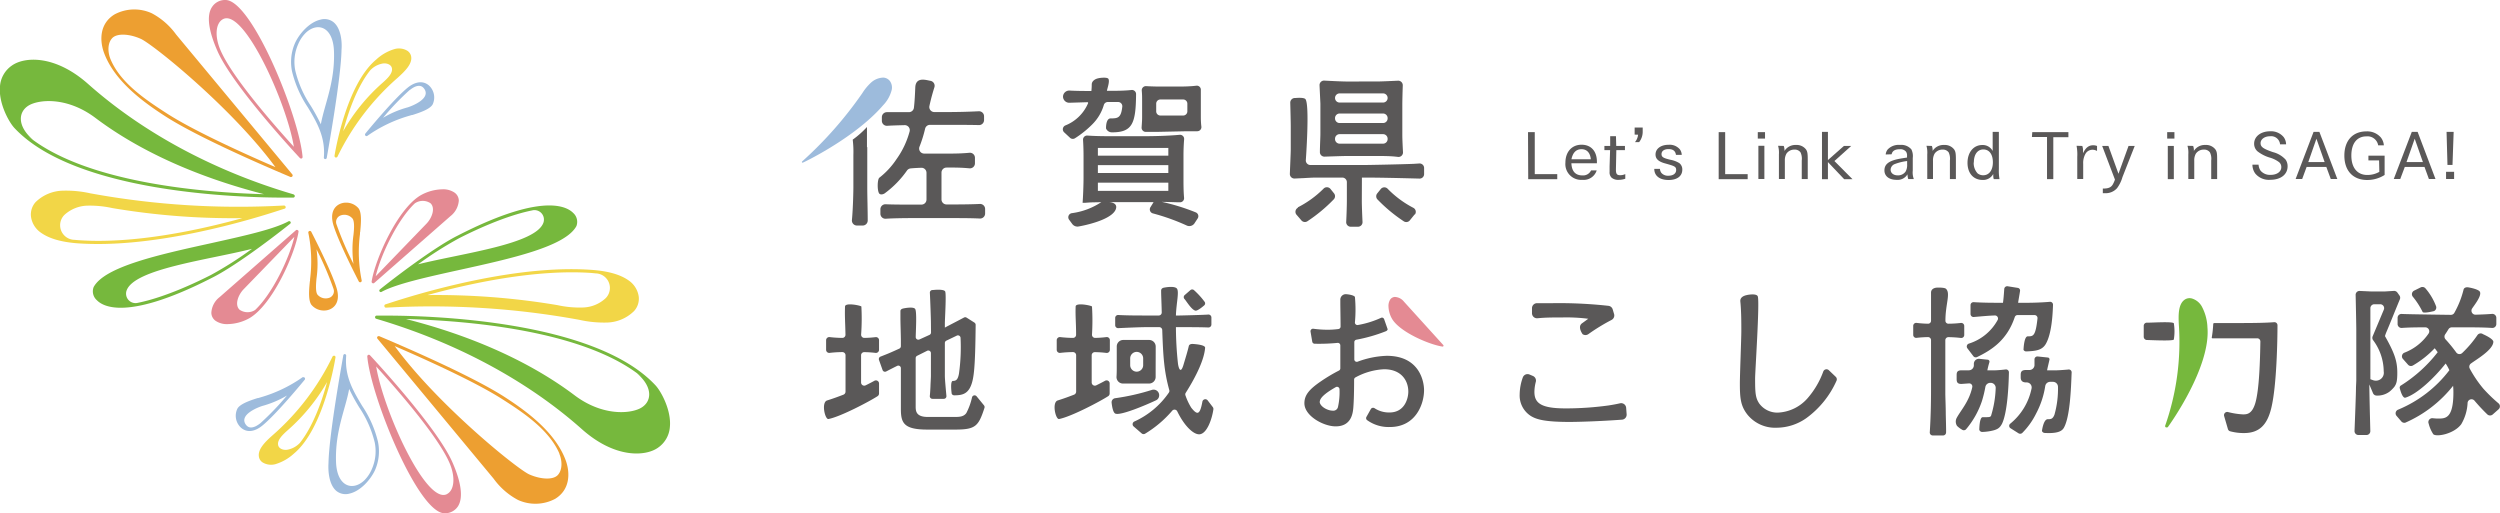 <svg xmlns="http://www.w3.org/2000/svg" viewBox="0 0 496.82 101.99"><defs><style>.cls-1{fill:#9dbbdc;}.cls-2{fill:#76b83d;}.cls-3{fill:#e48a93;}.cls-4{fill:#f2d647;}.cls-5{fill:#ed9f31;}.cls-6{fill:#5a5858;}</style></defs><g id="レイヤー_2" data-name="レイヤー 2"><g id="レイヤー_1-2" data-name="レイヤー 1"><path class="cls-1" d="M85.26,17c-1.13-1-2.67-.84-4.23.41-2.8,2.27-8.19,8.85-8.42,9.13a.3.3,0,0,0,0,.4.31.31,0,0,0,.23.11A.27.27,0,0,0,73,27,27.92,27.92,0,0,1,81.36,23l.51-.15.1,0c1.77-.56,3.48-1.2,4-2.08A3.24,3.24,0,0,0,85.26,17Zm-3.83.9a5.25,5.25,0,0,1,.87-.58c1.26-.61,1.76,0,2,.31,1.42,2-2.55,3.48-3.26,3.7a19.66,19.66,0,0,0-4.92,2.08A53,53,0,0,1,81.43,17.87Z"/><path class="cls-2" d="M58.39,38.64C42.56,34,28.42,26.37,17.51,16.69,10.9,10.83,4.85,11.28,2.4,13A5.49,5.49,0,0,0,0,17.1c-.34,3.31,1.73,7.12,2.86,8.33,12.15,13,45.2,13.84,53.5,13.84,1.18,0,1.86,0,1.91,0a.31.31,0,0,0,.08-.61ZM6,20.8c2.33-1.12,7.69-1.36,13,2.66C27.69,30,39.18,35.19,52.47,38.59,41.39,38.3,17.31,36.54,5.61,27.08c.52.38.93.69,1,.74C3.26,25,3.59,22,6,20.8Z"/><path class="cls-3" d="M44.81,0h0a3.06,3.06,0,0,0-2.66,1.37C41,3.06,41.43,6.1,43.23,10.18c3.1,7,15.82,20.64,16.36,21.22a.33.33,0,0,0,.23.1.27.27,0,0,0,.12,0,.32.32,0,0,0,.19-.31C59.48,23.19,50.07,0,44.81,0Zm-.5,3.81C48.48,1.58,57,20.52,58.4,29.17c-3.64-4-12.27-13.77-14.6-19.24C42.65,7.24,42.82,4.61,44.31,3.81Z"/><path class="cls-4" d="M56.76,41.09a.34.34,0,0,0-.33-.25,163.26,163.26,0,0,1-38.08-2.35L18,38.43a22.14,22.14,0,0,0-5.44-.54,8,8,0,0,0-5.48,2.27,3.68,3.68,0,0,0-.92,2.91,4.62,4.62,0,0,0,2,3.19c1.66,1.17,4.06,1.86,7.34,2.1,1.31.09,2.65.13,4,.13,17.14,0,36.8-7,37-7A.31.31,0,0,0,56.76,41.09ZM15.58,47.73l-.81-.07a2.9,2.9,0,0,1-2-4.92,7,7,0,0,1,4.6-1.87,20.8,20.8,0,0,1,4.95.48,143.57,143.57,0,0,0,25.84,2C39.91,45.64,26.76,48.53,15.58,47.73Z"/><path class="cls-2" d="M57.74,44.09a.32.32,0,0,0-.41-.11c-2.9,1.59-9,2.93-15.44,4.36C31.52,50.62,20.79,53,18.61,57.05a2.35,2.35,0,0,0,.65,2.62c.63.65,2,1.49,4.74,1.49,3.45,0,9.08-1.31,18.22-6,4-2,10.81-7,15.45-10.7A.3.3,0,0,0,57.74,44.09ZM41.93,54.64c-2.61,1.33-9,4.42-14.5,5.53a1.88,1.88,0,0,1-2.28-2.41c1.48-4.33,16.1-6.08,24.93-8.31A72.25,72.25,0,0,1,41.93,54.64Z"/><path class="cls-3" d="M59.17,45.74a.3.3,0,0,0-.35,0s-13.69,12-15.17,13.3A4.21,4.21,0,0,0,42,62.18a2,2,0,0,0,.82,1.56,4,4,0,0,0,2.43.67,9.19,9.19,0,0,0,4.28-1.16c4.59-2.62,9.1-12.73,9.8-17.2A.3.3,0,0,0,59.17,45.74ZM50.7,61.6a2.78,2.78,0,0,1-3.09-.05c-1-.94-.32-2.85.74-4L58.49,47.08C57.45,51.48,54.06,58.45,50.7,61.6Z"/><path class="cls-5" d="M66.93,57.39c-1-3.47-4.91-11-5.07-11.33a.32.32,0,0,0-.38-.15.31.31,0,0,0-.21.35,28,28,0,0,1,.35,9.22c0,.2,0,.37-.06.52v.11c-.19,1.85-.27,3.67.34,4.48a3.23,3.23,0,0,0,2.48,1.12,2.9,2.9,0,0,0,1.28-.28C67,60.78,67.48,59.31,66.93,57.39Zm-1.34,1.73a2.15,2.15,0,0,1-2.49-.56c-.47-.63-.27-2.45-.2-3.23a20.51,20.51,0,0,0,0-5.79,64.4,64.4,0,0,1,3.36,7.81A1.4,1.4,0,0,1,65.59,59.12Z"/><path class="cls-4" d="M81.7,11.19a1.71,1.71,0,0,0-.78-1.12,3.24,3.24,0,0,0-2.47-.33,9.21,9.21,0,0,0-3.69,2.1c-6,5-8.19,18.54-8.28,19.11a.32.32,0,0,0,.22.35h.09a.29.29,0,0,0,.28-.18,49.47,49.47,0,0,1,12-15.7C80.47,14.15,82,12.67,81.7,11.19ZM73.55,14a4.45,4.45,0,0,1,2.21-1.31c.94-.28,2,.09,2.13.89.19,1-.94,2.06-1.9,2.91a37.53,37.53,0,0,0-7.79,9.58C69.2,22.32,70.93,17.29,73.55,14Z"/><path class="cls-1" d="M66.27,4.4a2.89,2.89,0,0,0-2.61-.49c-2.12.49-4.1,2.67-5,4.58a9.33,9.33,0,0,0-.62,5.72,22.29,22.29,0,0,0,3.15,7.14c1.8,3,3.5,5.89,3.17,9.94a.3.3,0,0,0,.27.33h0a.32.32,0,0,0,.31-.26c0-.15,2.82-15.44,2.93-21.44C68,8.4,67.8,5.63,66.27,4.4ZM58.7,14.1a8.66,8.66,0,0,1,.57-5.35,6.94,6.94,0,0,1,1.49-2.22c2.31-2.2,5.44-1.27,5.61,3.66.22,6.16-1.86,10.43-2.61,14.51a38,38,0,0,0-2-3.67A21.6,21.6,0,0,1,58.7,14.1Z"/><path class="cls-5" d="M58.12,34.69,35,6.86a14.2,14.2,0,0,0-4.81-4.21,8.34,8.34,0,0,0-7.42.21c-2.92,1.78-3,5-2.15,7.49,2,5.6,7.56,9.75,12.19,12.73,7.64,4.94,24.75,12,24.92,12.1a.27.27,0,0,0,.12,0,.32.32,0,0,0,.24-.52ZM22,11.85c-.56-1.3-.71-3.12.25-4.22s3.52-.9,5.73.09c2.47,1.11,18.19,13.81,26.75,25.49-5.37-2.32-16-7.07-21.54-10.65C29.12,19.94,24,16.57,22,11.85Z"/><path class="cls-1" d="M47.9,85c1.13,1,2.67.85,4.22-.41,2.8-2.26,8.2-8.84,8.43-9.12a.33.33,0,0,0,0-.41.37.37,0,0,0-.24-.1.34.34,0,0,0-.17,0,28,28,0,0,1-8.34,4l-.5.15-.11,0c-1.77.56-3.48,1.2-4,2.08A3.21,3.21,0,0,0,47.9,85Zm3.83-.89a5.37,5.37,0,0,1-.88.58c-1.26.61-1.76,0-2-.31-1.42-2,2.55-3.48,3.26-3.7a20,20,0,0,0,4.92-2.08A55.06,55.06,0,0,1,51.73,84.12Z"/><path class="cls-2" d="M74.77,63.35c15.83,4.68,30,12.27,40.88,21.95,6.6,5.86,12.65,5.41,15.1,3.68a5.47,5.47,0,0,0,2.37-4.09c.34-3.31-1.73-7.12-2.87-8.33-12.14-13-45.19-13.84-53.49-13.84-1.18,0-1.86,0-1.92,0a.31.31,0,0,0-.3.27A.32.32,0,0,0,74.77,63.35Zm52.37,17.84c-2.33,1.12-7.69,1.36-13-2.67C105.47,72,94,66.79,80.68,63.4c11.09.29,35.16,2,46.87,11.51-.52-.39-.93-.69-1-.74C129.9,77,129.57,80,127.14,81.19Z"/><path class="cls-3" d="M88.35,102h0a3.07,3.07,0,0,0,2.66-1.38c1.07-1.68.68-4.72-1.12-8.8-3.11-7-15.82-20.64-16.36-21.22a.34.34,0,0,0-.23-.1.32.32,0,0,0-.31.34C73.67,78.79,83.09,102,88.35,102Zm.5-3.82c-4.17,2.24-12.69-16.7-14.09-25.35,3.63,4,12.27,13.76,14.6,19.24C90.5,94.75,90.33,97.38,88.85,98.17Z"/><path class="cls-4" d="M76.4,60.89a.31.31,0,0,0,.32.25,163.34,163.34,0,0,1,38.09,2.36l.32.06a22.58,22.58,0,0,0,5.44.54A7.94,7.94,0,0,0,126,61.82a3.63,3.63,0,0,0,.93-2.91,4.69,4.69,0,0,0-2-3.18c-1.67-1.18-4.07-1.86-7.35-2.1-1.31-.09-2.65-.14-4-.14-17.15,0-36.81,7-37,7A.31.31,0,0,0,76.4,60.89Zm41.18-6.64.8.08a2.89,2.89,0,0,1,2,4.91,6.89,6.89,0,0,1-4.59,1.87,20.29,20.29,0,0,1-5-.47,144.6,144.6,0,0,0-25.85-2C93.25,56.35,106.4,53.46,117.58,54.25Z"/><path class="cls-2" d="M75.42,57.9a.3.3,0,0,0,.41.1c2.9-1.58,9-2.93,15.44-4.35,10.37-2.28,21.09-4.65,23.28-8.72a2.37,2.37,0,0,0-.65-2.62c-.63-.64-2-1.48-4.75-1.48-3.44,0-9.07,1.31-18.21,6-4,2-10.81,7-15.46,10.7A.3.3,0,0,0,75.42,57.9Zm15.8-10.55c2.62-1.34,9-4.42,14.51-5.53A1.88,1.88,0,0,1,108,44.23c-1.48,4.32-16.1,6.08-24.93,8.3A73.43,73.43,0,0,1,91.22,47.35Z"/><path class="cls-3" d="M74,56.25a.3.3,0,0,0,.35,0l15.17-13.3a4.31,4.31,0,0,0,1.66-3.1,2,2,0,0,0-.83-1.56,4,4,0,0,0-2.42-.67,9.19,9.19,0,0,0-4.28,1.16c-4.59,2.62-9.1,12.72-9.8,17.2A.3.3,0,0,0,74,56.25Zm8.47-15.86a2.77,2.77,0,0,1,3.08,0c1,.94.33,2.85-.74,4L74.66,54.9C75.71,50.51,79.09,43.54,82.46,40.39Z"/><path class="cls-5" d="M66.22,44.6c1,3.46,4.91,11,5.08,11.33a.31.31,0,0,0,.58-.2,27.9,27.9,0,0,1-.34-9.22c0-.2,0-.37.06-.52v-.11c.18-1.85.27-3.67-.35-4.48a3.23,3.23,0,0,0-2.48-1.13,3,3,0,0,0-1.27.28C66.15,41.2,65.68,42.68,66.22,44.6Zm1.34-1.73a2.13,2.13,0,0,1,2.49.56c.48.62.28,2.45.2,3.22a20.76,20.76,0,0,0,0,5.8,64.49,64.49,0,0,1-3.36-7.82A1.38,1.38,0,0,1,67.56,42.87Z"/><path class="cls-4" d="M51.46,90.8a1.66,1.66,0,0,0,.77,1.12,3.27,3.27,0,0,0,2.48.33,9.47,9.47,0,0,0,3.69-2.1c6-5,8.18-18.54,8.27-19.11a.3.3,0,0,0-.21-.35l-.09,0a.33.33,0,0,0-.29.18,49.11,49.11,0,0,1-12,15.71C52.68,87.83,51.17,89.32,51.46,90.8ZM59.61,88a4.49,4.49,0,0,1-2.22,1.31c-.94.28-2-.1-2.12-.89-.19-1,.94-2.06,1.89-2.91A37.49,37.49,0,0,0,65,75.92C64,79.67,62.23,84.7,59.61,88Z"/><path class="cls-1" d="M66.88,97.59a2.91,2.91,0,0,0,2.62.49c2.11-.49,4.09-2.68,5-4.59a9.32,9.32,0,0,0,.61-5.72,22,22,0,0,0-3.15-7.13c-1.8-3-3.5-5.89-3.16-9.94a.33.33,0,0,0-.27-.34h0a.32.32,0,0,0-.31.26c0,.15-2.83,15.43-2.94,21.43C65.18,93.59,65.36,96.35,66.88,97.59Zm7.58-9.7a8.8,8.8,0,0,1-.57,5.35,6.94,6.94,0,0,1-1.49,2.22c-2.31,2.19-5.45,1.27-5.62-3.66-.21-6.17,1.87-10.44,2.61-14.51a37.07,37.07,0,0,0,2,3.67A21.6,21.6,0,0,1,74.46,87.89Z"/><path class="cls-5" d="M75,67.29l23.1,27.84a14.21,14.21,0,0,0,4.81,4.21,8.34,8.34,0,0,0,7.42-.21c2.91-1.78,3-5,2.15-7.49-2-5.6-7.56-9.75-12.19-12.74-7.65-4.93-24.75-12-24.93-12.1l-.12,0a.33.33,0,0,0-.25.13A.32.32,0,0,0,75,67.29Zm36.14,22.85c.56,1.3.7,3.12-.25,4.22s-3.53.89-5.73-.09C102.71,93.15,87,80.46,78.44,68.78c5.37,2.32,16,7.06,21.54,10.65C104,82,109.13,85.41,111.17,90.14Z"/><path class="cls-6" d="M303.66,26.26H305v8.35h4.47v1h-5.77Z"/><path class="cls-6" d="M317.35,32.45h-5.07c.07,1.6.81,2.41,2.2,2.41a1.74,1.74,0,0,0,1.71-1h1.12a2.71,2.71,0,0,1-2.85,1.88,3.14,3.14,0,0,1-3.37-3.41c0-2.15,1.28-3.57,3.21-3.57s3.05,1.34,3.05,3.37Zm-1.21-.8c-.12-1.29-.79-2-1.85-2s-1.73.67-2,2Z"/><path class="cls-6" d="M321.19,29h1.73l0,.83h-1.71c-.07,3.4-.08,3.79-.08,3.92,0,.81.2,1.07.86,1.07a2.49,2.49,0,0,0,1-.22v.92a3.93,3.93,0,0,1-1.32.22,2,2,0,0,1-1.4-.43,1.45,1.45,0,0,1-.4-1.16c0-.24,0-.26,0-1.07l.1-3.25h-1.13V29h1.15l0-1.93h1.15Z"/><path class="cls-6" d="M324.85,26.75v-1.4h1.6v.9a3.36,3.36,0,0,1-.71,2h-.83a2.69,2.69,0,0,0,.62-1.48Z"/><path class="cls-6" d="M333.06,30.78c-.11-.78-.58-1.15-1.47-1.15s-1.4.39-1.4,1,.45.81,1.77,1.12a5.23,5.23,0,0,1,1.76.66,1.57,1.57,0,0,1,.6,1.3c0,1.27-1,2.06-2.73,2.06s-2.84-.8-2.84-2.21h1.13a1.49,1.49,0,0,0,.26.77,1.71,1.71,0,0,0,1.43.59c.93,0,1.53-.44,1.53-1.13S332.76,33,331,32.5c-1.38-.36-2-.9-2-1.8,0-1.14,1.05-1.93,2.61-1.93a2.65,2.65,0,0,1,2.24.93,2,2,0,0,1,.36,1.08Z"/><path class="cls-6" d="M341.55,26.26h1.29v8.35h4.47v1h-5.76Z"/><path class="cls-6" d="M349.32,26.26h1.44v1.28h-1.44Zm.12,2.71h1.19v6.6h-1.19Z"/><path class="cls-6" d="M354.48,29a2.4,2.4,0,0,1,.14,1,2.55,2.55,0,0,1,2.3-1.19,2.32,2.32,0,0,1,2,.91c.27.44.33.77.33,2.07v3.8h-1.19V31.9a3,3,0,0,0-.24-1.61,1.39,1.39,0,0,0-1.21-.56,1.87,1.87,0,0,0-1.6.82,2.66,2.66,0,0,0-.31,1.38v3.64h-1.18V30.68a4.94,4.94,0,0,0-.17-1.71Z"/><path class="cls-6" d="M362.08,26.21h1.18v5.6L366.44,29h1.45l-3.34,3,3.59,3.61h-1.65l-3.23-3.4v3.4h-1.18Z"/><path class="cls-6" d="M374.74,30.7a1.88,1.88,0,0,1,.4-1,3,3,0,0,1,2.45-.9,2.64,2.64,0,0,1,2.25.88,3,3,0,0,1,.28,1.7v2.52a3.67,3.67,0,0,0,.21,1.68h-1.11a3.69,3.69,0,0,1-.15-.94,2.27,2.27,0,0,1-2.17,1.1c-1.47,0-2.41-.73-2.41-1.87s.73-1.78,2.43-2.2c.52-.12,1-.2,2.06-.36V31a1.35,1.35,0,0,0-.18-.83,1.42,1.42,0,0,0-1.28-.51c-.94,0-1.47.34-1.6,1ZM379,32a10.5,10.5,0,0,0-2.42.59,1.25,1.25,0,0,0-.86,1.13c0,.67.58,1.13,1.41,1.13a1.81,1.81,0,0,0,1.58-.78,2.67,2.67,0,0,0,.29-1.42Z"/><path class="cls-6" d="M383.92,29a2.4,2.4,0,0,1,.14,1,2.55,2.55,0,0,1,2.3-1.19,2.33,2.33,0,0,1,2,.91c.27.44.33.77.33,2.07v3.8H387.5V31.9a3,3,0,0,0-.24-1.61,1.39,1.39,0,0,0-1.21-.56,1.87,1.87,0,0,0-1.6.82,2.66,2.66,0,0,0-.31,1.38v3.64H383V30.68a5,5,0,0,0-.16-1.71Z"/><path class="cls-6" d="M397.23,26.21V33.6a9.18,9.18,0,0,0,.13,2h-1.14a2.14,2.14,0,0,1-.1-.65,2.33,2.33,0,0,1,0-.39,2.26,2.26,0,0,1-2.12,1.2c-1.82,0-3-1.33-3-3.4s1.19-3.54,2.92-3.54A2.23,2.23,0,0,1,396,30V26.21Zm-5,6.08a3,3,0,0,0,.77,2.16,1.76,1.76,0,0,0,1.12.38c1.17,0,1.92-1,1.92-2.58s-.72-2.55-1.89-2.55S392.26,30.71,392.26,32.29Z"/><path class="cls-6" d="M403.87,26.26h7.18v1h-3v8.34h-1.25V27.23h-3Z"/><path class="cls-6" d="M413.81,29a2.63,2.63,0,0,1,.14,1,4,4,0,0,1,0,.47c.51-1.1,1.13-1.6,2-1.6a1.93,1.93,0,0,1,.79.14V30a1.85,1.85,0,0,0-.94-.24,1.6,1.6,0,0,0-1.36.81,3.69,3.69,0,0,0-.45,2v3h-1.18V31.19a9.43,9.43,0,0,0-.14-2.22Z"/><path class="cls-6" d="M417.76,29H419l2,5.53L423,29h1.23l-2.44,6.2a6.79,6.79,0,0,1-1.07,2.19,3,3,0,0,1-2.45,1h-.38v-.92H418c1,0,1.51-.23,1.85-.78a5.58,5.58,0,0,0,.45-1Z"/><path class="cls-6" d="M430.68,26.26h1.44v1.28h-1.44ZM430.8,29H432v6.6H430.8Z"/><path class="cls-6" d="M435.84,29a2.4,2.4,0,0,1,.14,1,2.55,2.55,0,0,1,2.3-1.19,2.32,2.32,0,0,1,2,.91c.28.44.33.77.33,2.07v3.8h-1.18V31.9a2.92,2.92,0,0,0-.25-1.61,1.39,1.39,0,0,0-1.21-.56,1.87,1.87,0,0,0-1.6.82,2.66,2.66,0,0,0-.31,1.38v3.64h-1.18V30.68a4.94,4.94,0,0,0-.17-1.71Z"/><path class="cls-6" d="M453.11,28.68a1.77,1.77,0,0,0-2-1.6c-1.07,0-1.87.59-1.87,1.37s.59,1.13,2.45,1.78a5.09,5.09,0,0,1,2.54,1.51,2.31,2.31,0,0,1,.38,1.31c0,1.62-1.36,2.68-3.43,2.68a3.51,3.51,0,0,1-3-1.25,3,3,0,0,1-.56-1.76h1.22a2.35,2.35,0,0,0,.41,1.21,2.44,2.44,0,0,0,2,.82c1.24,0,2.11-.63,2.11-1.53a1.26,1.26,0,0,0-.45-1A5.66,5.66,0,0,0,451,31.3a7.44,7.44,0,0,1-2.39-1.24,2,2,0,0,1-.65-1.51c0-1.43,1.33-2.46,3.19-2.46a3.25,3.25,0,0,1,2.69,1.17,2.53,2.53,0,0,1,.47,1.42Z"/><path class="cls-6" d="M459.77,26.21h1.16l3.56,9.36h-1.3l-.88-2.39h-3.92l-.88,2.39h-1.3Zm2.2,6-1.63-4.64-1.62,4.64Z"/><path class="cls-6" d="M472.79,31.87h-2.12v-.93h3.22v3.83a6.44,6.44,0,0,1-3.46,1c-2.82,0-4.54-1.83-4.54-4.85s1.71-4.81,4.38-4.81a3.57,3.57,0,0,1,2.86,1.2,2.85,2.85,0,0,1,.61,1.57h-1.13a2.15,2.15,0,0,0-2.33-1.78c-1.91,0-3,1.43-3,3.82s1.17,3.85,3.16,3.85a4.75,4.75,0,0,0,2.4-.62Z"/><path class="cls-6" d="M479.29,26.21h1.16L484,35.57h-1.31l-.87-2.39h-3.92L477,35.57h-1.29Zm2.21,6-1.63-4.64-1.63,4.64Z"/><path class="cls-6" d="M486.1,34.14h1.6v1.43h-1.6Zm.1-7.93h1.41l-.23,6.57h-1Z"/><path class="cls-6" d="M172.29,29.24c0-.78,0-3.13,0-4a18.34,18.34,0,0,1-2.83,2.51,20.13,20.13,0,0,1,.13,3.09v6.5c0,.31-.05,3.88-.29,6.4a1,1,0,0,0,1,1.08h1.14a1,1,0,0,0,1-1c0-2.07-.09-4.78-.09-6.59v-8Z"/><path class="cls-6" d="M194.75,40.53c-1.55.08-3.8.1-5,.1H188.1a1,1,0,0,1-1-1V34.3a1,1,0,0,1,1-1h1a34.8,34.8,0,0,1,3.54.15,1,1,0,0,0,1.11-1V31.36a1,1,0,0,0-1.09-1c-1.49.14-2.87.16-3.56.16h-5.48a1,1,0,0,1-.89-1.37,25.14,25.14,0,0,0,1.12-3.59,1,1,0,0,1,1-.75h4c.79,0,4,0,5.71.05a1,1,0,0,0,1-1v-.75a1,1,0,0,0-1.05-1c-2.11.11-4.36.16-6.41.16H185.7a1,1,0,0,1-1-1.2c.32-1.51.72-2.86,1-3.75a1,1,0,0,0-.81-1.26c-.77-.12-2.93-.91-3,1.36-.06,1.36-.11,2.66-.27,4a1,1,0,0,1-1,.87h-2.09c-1.11,0-1.77,0-2.28,0a1,1,0,0,0-1,1V24a1,1,0,0,0,1.06,1c.72-.05,1.56-.08,3.46-.13a1,1,0,0,1,1,1.24,17,17,0,0,1-2.61,5.52,15.51,15.51,0,0,1-3.4,3.68c-.4.29-.46,2.41-.08,3.08.22.38.82.27,1.18,0a19.34,19.34,0,0,0,4.39-4.51,1,1,0,0,1,.7-.41c.69-.07,1.36-.1,2.17-.13a1,1,0,0,1,1,1v5.32a1,1,0,0,1-1,1h-2.49c-1.07,0-3.2,0-4.67-.07a1,1,0,0,0-1,1v.88a1,1,0,0,0,1.05,1c1.61-.11,4.09-.13,5.23-.13h7.93c1.4,0,3.89,0,5.6.09a1,1,0,0,0,1-1v-.87A1,1,0,0,0,194.75,40.53Z"/><path class="cls-6" d="M220.27,15.67c.32.53-.26,2-.29,2.38h.44c1.2,0,3.05,0,4.47-.17a.82.82,0,0,1,.88.83c-.05,5.84-.73,7.6-4.8,7.59a1.26,1.26,0,0,1-1.17-.77s-.08-2,.91-2c1.42,0,2.08-.08,2.32-2.33a.84.84,0,0,0-.82-.93h-2.06a.83.83,0,0,0-.79.6,9,9,0,0,1-2.31,3.86,19.7,19.7,0,0,1-3.43,2.75.81.81,0,0,1-1-.12l-1.15-1.07a.83.83,0,0,1,.24-1.36,8.19,8.19,0,0,0,4.53-4.44.14.14,0,0,0-.13-.18l-3.57.11a1.24,1.24,0,0,1-1.29-1.23h0A1.24,1.24,0,0,1,212.59,18c1.13.06,2.26.08,3.4.08h.9a12.46,12.46,0,0,0,.07-1.29c0-.72.75-1.14,1.34-1.24C218.3,15.52,220,15.25,220.27,15.67Zm15.62,29.17a42.24,42.24,0,0,0-6.77-2.43.82.82,0,0,1-.49-1.24l.62-1h-7.2c-.64,0-.73,0-1.69,0,0,0,1.69,0,1.44,1.2-.42,2-5.1,3.22-7.41,3.63a1.29,1.29,0,0,1-1.29-.47l-.64-.87a.82.82,0,0,1,.56-1.3,13.89,13.89,0,0,0,5.84-2.19c-1.43.06-1.59,0-3.18.13l-.54,0c.09-1,.19-3.51.19-5v-4.2c0-1.42-.05-2.52-.1-3.31a.81.81,0,0,1,.87-.85c1.34.09,2.57.13,5.09.13h6c2,0,5-.07,7.24-.28a.82.82,0,0,1,.89.89c-.09,1.11-.13,2.22-.13,3.29v4.36c0,1.27,0,2.68.12,4a.81.81,0,0,1-.85.87c-.9,0-1.82-.06-3.57-.08a41.46,41.46,0,0,1,6.73,2.08.82.82,0,0,1,.38,1.23l-.56.85A1.24,1.24,0,0,1,235.89,44.84ZM232.18,29.4h-14v1.53h14Zm0,3.42h-14v1.56h14Zm0,3.48h-14v1.63h14Zm1.95-19.1c.71,0,2.25,0,3.62-.17a.8.8,0,0,1,.89.84c0,.31,0,.72,0,1.42v3.9c0,.27,0,1.14.11,2a.82.82,0,0,1-.82.89h-2.06l-6,.13h-2.18a.83.83,0,0,1-.82-.89c.08-1.13.1-1.5.1-2V20.16c0-.92,0-1.39-.07-2.17a.82.82,0,0,1,.89-.87c1.35.08,2.56.08,2.84.08Zm1,2.57h-4.53a.83.83,0,0,0-.83.83v1.54a.83.83,0,0,0,.83.82h4.53a.83.83,0,0,0,.83-.82V20.6A.83.83,0,0,0,235.15,19.77Z"/><path class="cls-6" d="M174,70.13a20.42,20.42,0,0,0-2.26-.15.62.62,0,0,0-.62.64V76a.63.63,0,0,0,.88.59c.71-.35,1.27-.64,1.79-.93a.62.62,0,0,1,.9.58v1.94a.64.64,0,0,1-.26.53c-1.53,1-7.33,4.08-9.79,4.56-.69.13-1.47-3.31-.27-3.69s2-.67,3.25-1.15a.65.65,0,0,0,.41-.61V70.62a.63.63,0,0,0-.61-.65,22.61,22.61,0,0,0-2.56.16.62.62,0,0,1-.69-.64V67.63a.63.63,0,0,1,.7-.64,23.05,23.05,0,0,0,2.53.16.62.62,0,0,0,.62-.65c-.05-2.45-.16-3.56-.09-5.58,0-.86,3.18-.2,3.25,0a43.86,43.86,0,0,1-.05,5.57.63.63,0,0,0,.63.66A21.27,21.27,0,0,0,174,67a.61.61,0,0,1,.69.63v1.87A.62.62,0,0,1,174,70.13Z"/><path class="cls-6" d="M219.83,70.13a20.42,20.42,0,0,0-2.26-.15.62.62,0,0,0-.62.64V76a.63.63,0,0,0,.88.59c.71-.35,1.27-.64,1.8-.93a.61.61,0,0,1,.89.58v1.94a.64.64,0,0,1-.26.53c-1.53,1-7.33,4.08-9.79,4.56-.69.13-1.47-3.31-.27-3.69s2-.67,3.25-1.15a.65.65,0,0,0,.41-.61V70.62a.63.63,0,0,0-.61-.65,22.61,22.61,0,0,0-2.56.16.62.62,0,0,1-.69-.64V67.63a.63.63,0,0,1,.7-.64,23.05,23.05,0,0,0,2.53.16.62.62,0,0,0,.62-.65c0-2.45-.16-3.56-.09-5.58,0-.86,3.18-.2,3.25,0a45.33,45.33,0,0,1,0,5.57.62.62,0,0,0,.62.66,21.27,21.27,0,0,0,2.24-.16.61.61,0,0,1,.69.63v1.87A.62.62,0,0,1,219.83,70.13Z"/><path class="cls-6" d="M185,64c0-.54-.13-4.28-.21-5.82a.52.52,0,0,1,.58-.54s2.23-.27,2.47.3-.07,5.54-.07,6.29v.88c.58-.33,2.83-1.48,3.79-2a.52.52,0,0,1,.51,0l1.58,1a.54.54,0,0,1,.24.45c-.07,7.06-.26,9.49-.6,11-.63,2.76-2,3-3.67,3a.53.53,0,0,1-.49-.32s-.37-2.54.24-2.54,1-.23,1.21-1.49a37.76,37.76,0,0,0,.31-7.05.52.52,0,0,0-.75-.46l-2.08,1a.51.51,0,0,0-.29.46v6.45c0,.34,0,.74.31,4.08a.52.52,0,0,1-.52.57h-2.26a.52.52,0,0,1-.52-.57c.05-.45.08-.89.13-1.87,0-.33.09-1.79.09-2.08V70.18a.52.52,0,0,0-.75-.47l-2,1a.53.53,0,0,0-.28.47v9.6c0,.94.09,2.08,2.42,2.08h5.19c1,0,1.91,0,2.46-.78a12.71,12.71,0,0,0,1.13-3.12.52.52,0,0,1,.9-.21l1.48,1.81a.53.53,0,0,1,.09.5c-1.18,3.63-1.76,4.31-5.8,4.31h-5.55c-4.71,0-5.26-1.34-5.26-4.1V73.17a.51.51,0,0,0-.74-.46c-.67.33-1.59.8-2.18,1.11a.51.51,0,0,1-.72-.29l-.71-2a.52.52,0,0,1,.3-.66c1.55-.61,1.86-.73,3.74-1.59a.53.53,0,0,0,.31-.48V67.58c0-.65-.09-3.64-.09-4.26,0-.81,0-1.21,0-1.5s.25-.45.57-.52c0,0,2-.44,2.36.1s.13,4.29.11,5.59a.52.52,0,0,0,.74.47l2-.91a.52.52,0,0,0,.3-.47Z"/><path class="cls-6" d="M230.35,78.7a1.07,1.07,0,0,1-.61.85c-2.12,1-7.14,3.11-8.1,2.64-.44-.21-.64-1.34-.73-2.15a.82.82,0,0,1,.74-.91,44,44,0,0,0,7.28-1.65,1.11,1.11,0,0,1,1.42,1.22Z"/><path class="cls-6" d="M239.33,60.67a.53.53,0,0,0,.07-.68,15.46,15.46,0,0,0-2.13-2.34.54.54,0,0,0-.7,0l-1.15,1a.54.54,0,0,0,0,.8c.33.36,1.39,2.16,2.17,2.29C238.08,61.79,239.33,60.67,239.33,60.67Z"/><path class="cls-6" d="M241,80.88l-1-1.31a.59.59,0,0,0-1.05.25c-.28,1.52-.57,2.21-1,2.21s-1-.75-1.21-1a11.62,11.62,0,0,1-1.13-2.38.6.6,0,0,1,0-.54c2.21-3.48,3.72-6.76,3.88-9,.05-.65-2.5-.76-2.5-.76-.36,0-.68.11-.75.45-.19.85-.57,2.11-1,3.53-.66,2.38-1.08.51-1.15-.12a68.88,68.88,0,0,1-.4-7.2h.61c1,0,4.29,0,5.83.07a.59.59,0,0,0,.61-.59v-1.4a.59.59,0,0,0-.65-.58c-.73.07-5.38.19-5.73.19h-.67c.07-2.44.7-4.82.17-5.38s-2.47-.17-2.47-.17c-.41.06-.65.27-.64.62,0,1.08.06,1.75.12,4.32a.6.6,0,0,1-.59.61h-2.2c-2,0-3.92,0-5.85-.1a.58.58,0,0,0-.61.58v1.44a.58.58,0,0,0,.61.59c2-.09,4.36-.2,5.92-.2h2.23a.6.6,0,0,1,.59.58c.18,5.11.34,8.11,1.4,11.93a.58.58,0,0,1-.09.51,16.59,16.59,0,0,1-6.84,5.73.59.59,0,0,0-.14,1l1.57,1.36a.59.59,0,0,0,.69.07,22.08,22.08,0,0,0,5.39-4.57.6.6,0,0,1,1,.12c1.42,2.93,3.2,4.57,4.34,4.57,1.53,0,2.56-3,2.84-4.93A.61.61,0,0,0,241,80.88Z"/><path class="cls-6" d="M229.67,70.22c0-.33,0-.84,0-1.34a1.31,1.31,0,0,0-1.35-1.32c-.5,0-.8,0-1.16,0H224.6l-1.35,0a1.29,1.29,0,0,0-1.32,1.32c0,.64,0,1.31,0,1.6v2.31c0,.79,0,1.3-.05,2.1a1.29,1.29,0,0,0,1.37,1.33c.66,0,.95,0,1.38,0h2.11q.78,0,1.56,0a1.31,1.31,0,0,0,1.36-1.32c0-.86,0-1.47,0-1.67Zm-3.78,3.64h0a1.29,1.29,0,0,1-1.29-1.29V71.22a1.29,1.29,0,0,1,1.29-1.29h0a1.29,1.29,0,0,1,1.29,1.29v1.35A1.29,1.29,0,0,1,225.89,73.86Z"/><path class="cls-6" d="M269.26,59a27.25,27.25,0,0,1,0,5.07.5.5,0,0,0,.58.52,18.72,18.72,0,0,0,4.57-1.41c.33-.16.61,0,.72.43l.61,1.74c.09.16-.11.38-.29.46a31.29,31.29,0,0,1-5.91,1.7.49.49,0,0,0-.4.49v3.41a.49.49,0,0,0,.65.47,18.13,18.13,0,0,1,5.79-1.17c6.56,0,7.42,5.14,7.42,6.83,0,2.77-1.66,7.32-6.79,7.32a7.32,7.32,0,0,1-4.52-1.36.5.5,0,0,1-.14-.65l.87-1.55a.52.52,0,0,1,.72-.19,5.22,5.22,0,0,0,3,.86c3,0,3.73-2.77,3.73-4.14,0-2.14-1.34-4.45-4.82-4.45A13.11,13.11,0,0,0,269.37,75a.49.49,0,0,0-.27.45c0,3.3-.1,4.88-.16,5.6-.1,1.14-.42,3.68-3.51,3.68-2.42,0-6.21-2.08-6.21-4.59,0-1.66,1-2.8,3.28-4.36a32.25,32.25,0,0,1,3.59-2.14.49.49,0,0,0,.27-.43V68.64a.5.5,0,0,0-.54-.5,37.82,37.82,0,0,1-4.57.17.49.49,0,0,1-.47-.41l-.34-2a.5.5,0,0,1,.56-.57,20.85,20.85,0,0,0,2.78.2,16.78,16.78,0,0,0,2.19-.14.49.49,0,0,0,.44-.5c0-1.23-.05-3.94-.05-4.56,0-.26,0-.5,0-.71a1.09,1.09,0,0,1,1.23-1.15C268.27,58.53,269.05,58.7,269.26,59Zm-7,20.82c0,.91,1.5,1.79,2.58,1.79a.94.94,0,0,0,1.05-.72,13.51,13.51,0,0,0,.31-3.51.5.5,0,0,0-.74-.45C264.3,77.6,262.28,78.81,262.28,79.85Z"/><path class="cls-6" d="M323.26,82.34a1,1,0,0,1-.9,1.06c-4.73.34-8.87.45-10.45.45-5,0-6.57-.52-7.62-1.14A4.81,4.81,0,0,1,302,78.42a10.2,10.2,0,0,1,.64-3.45,1,1,0,0,1,1.3-.55l.71.3a1,1,0,0,1,.56,1.16,8.2,8.2,0,0,0-.28,2c0,2.24,1.34,3.28,6.18,3.28a62.4,62.4,0,0,0,8.51-.58c.93-.14,1.7-.29,2.35-.44a1,1,0,0,1,1.19.87Zm-8.84-18.11c1-.71,1.09-.81,1.22-.88a34.1,34.1,0,0,0-5.26-.26c-2.05,0-3.21,0-4.88.16a1,1,0,0,1-1.05-1v-1a1,1,0,0,1,1-1c.77,0,1.64,0,3,0a89.49,89.49,0,0,1,11.22.53,1,1,0,0,1,.82.71l.28.94a1,1,0,0,1-.51,1.15,38.7,38.7,0,0,0-4.62,2.83,1,1,0,0,1-1.13,0S313.4,64.92,314.42,64.23Z"/><path class="cls-6" d="M349.33,58.93c.38,1.3-.54,14.93-.54,16.27,0,2.83.06,3.87.83,5A4.47,4.47,0,0,0,353.25,82a8.33,8.33,0,0,0,6-2.9,16.83,16.83,0,0,0,3.09-5.28.68.68,0,0,1,1.11-.24l1.37,1.31a.69.69,0,0,1,.14.79,18.42,18.42,0,0,1-6,7.42A10.32,10.32,0,0,1,353.06,85a7.08,7.08,0,0,1-5.77-2.57c-1.4-1.76-1.53-3.35-1.53-6.28,0-1.63.29-8.85.29-10.35,0-1.65,0-4-.2-5.91-.06-.75.58-1.11,1.33-1.26C347.18,58.62,349.12,58.22,349.33,58.93Z"/><path class="cls-6" d="M392.21,63c2.39-.21,3.17-.27,4.24-.31a.61.61,0,0,1,.54.9,9.87,9.87,0,0,1-5.74,4.7.6.6,0,0,0-.28.92l1.19,1.57a.6.6,0,0,0,.73.18c3.07-1.47,6-3.47,7.5-7.94a.59.59,0,0,1,.56-.41h3.37a.6.6,0,0,1,.59.66c-.39,3.57-.85,3.57-1.94,3.57-.76,0-.84,2.68-.84,2.68a.6.6,0,0,0,.56.32c1.91-.09,3.14-.23,3.88-1.51,1.14-2,1.36-5.75,1.42-7.76a.57.57,0,0,0-.63-.59c-1.54.14-3.56.19-4.2.19h-2.1c.05-.45.28-1.65.38-2.35a.53.53,0,0,0-.45-.61l-2-.32a.59.59,0,0,0-.69.55c-.08,1.17-.14,1.92-.25,2.73h-1c-1,0-2.85,0-4.81-.12a.59.59,0,0,0-.64.59v1.77A.6.6,0,0,0,392.21,63Z"/><path class="cls-6" d="M386.68,82.34c0-1.45-.09-3.45-.09-4.15V67.6a.61.61,0,0,1,.61-.6,24,24,0,0,1,2.48.16.59.59,0,0,0,.67-.59v-1.8a.6.6,0,0,0-.69-.59,22.56,22.56,0,0,1-2.46.15.59.59,0,0,1-.59-.58c0-3.33,1.06-5.44.12-6.35-.34-.32-1.84-.24-1.84-.24-.66.05-1.15.4-1.14,1,0,1.75,0,3.95,0,5.58a.58.58,0,0,1-.59.59,21.38,21.38,0,0,1-2.28-.16.59.59,0,0,0-.67.59v1.8a.59.59,0,0,0,.67.58c.84-.1,1.69-.14,2.27-.15a.6.6,0,0,1,.6.6v9.71c0,2.88-.06,5.73-.25,8.61a.59.59,0,0,0,.59.63h2.05a.6.6,0,0,0,.6-.6C386.77,85.59,386.69,82.83,386.68,82.34Z"/><path class="cls-6" d="M399.23,74a.58.58,0,0,0-.65-.58c-1.33.16-2.22.18-2.33.18h-1.31a15.38,15.38,0,0,1,.41-1.62.39.39,0,0,0-.34-.5l-1.64-.17a1,1,0,0,0-1.11,1v.28a1,1,0,0,1-1,1c-.45,0-1,0-1.42,0-.93,0-1,.43-1,1v.7c0,.59.09,1.07,1.1,1l1.36-.1a.62.62,0,0,1,.65.73c-.62,2.89-2.3,4.63-3.11,6.15a1.57,1.57,0,0,0,.08,1.57,4.69,4.69,0,0,0,1,.75.6.6,0,0,0,.77-.06,17.09,17.09,0,0,0,3.18-5.64,23.69,23.69,0,0,0,.68-2.8,1,1,0,0,1,1-.81h.05a1,1,0,0,1,1,1.08,20.92,20.92,0,0,1-.93,5.49c-.19.26-.35.26-1.66.26-.66,0-.67,2.5-.67,2.5a.61.61,0,0,0,.58.43,10.27,10.27,0,0,0,1.37-.13c1.75-.29,2.1-.68,2.55-1.47C398.94,82,399.18,76.55,399.23,74Z"/><path class="cls-6" d="M411,73.44c-.86.08-2.08.16-2.62.16h-1.56c0-.17.33-1.46.47-2.13a.36.36,0,0,0-.33-.42l-2-.21a.58.58,0,0,0-.65.57c0,.41,0,.79,0,1.19a1,1,0,0,1-1,.93l-.69,0c-.92,0-1.05.41-1.05,1V75c0,.56.23,1,1.1,1h0a1,1,0,0,1,1.06,1.2,12.13,12.13,0,0,1-4.24,7,.55.55,0,0,0,.07.91l1.58,1a.62.62,0,0,0,.75-.08,14.63,14.63,0,0,0,2.74-3.84,17.24,17.24,0,0,0,1.82-5.49,1,1,0,0,1,1-.82h.53a1,1,0,0,1,1,1,18.92,18.92,0,0,1-.7,5.53c-.35.87-.7.9-1.34.9-.86,0-1.15,2.34-1.15,2.34a.63.63,0,0,0,.54.39c2.9.16,3.56-.5,3.89-1.16,1.14-2.23,1.35-7.49,1.47-10.8A.57.57,0,0,0,411,73.44Z"/><path class="cls-6" d="M432,64.24c-.3-.4-4.66-.08-5.31-.12a.63.63,0,0,0-.67.64v2.17a.65.65,0,0,0,.69.64c.44,0,5.18.25,5.29-.1A10,10,0,0,0,432,64.24Z"/><path class="cls-6" d="M439.83,64.42a.21.21,0,0,1,.21-.22l3.38,0c3.2,0,6.4,0,8.5-.17a.61.61,0,0,1,.68.62c0,2.69-.14,12-1.24,16.47-.8,3.29-2.36,4.94-5.42,4.94a10.3,10.3,0,0,1-2.74-.35.64.64,0,0,1-.45-.44L442,82.69a.64.64,0,0,1,.79-.8,15.06,15.06,0,0,0,2.93.46c.76,0,1.81,0,2.48-2.27.79-2.73.94-8.53,1-12.21a.63.63,0,0,0-.64-.64l-8.88,0a.13.13,0,0,1-.14-.16A21.89,21.89,0,0,0,439.83,64.42Z"/><path class="cls-6" d="M496.52,80.15a30,30,0,0,1-3-2.9,23.43,23.43,0,0,1-2.71-4,.79.79,0,0,1,.22-1c1.1-.82,4.41-2.71,4.47-4.32,0-.64-2.06-1.52-2.06-1.52a.78.78,0,0,0-1.12.21,21.78,21.78,0,0,1-3,3.52.79.79,0,0,1-1.19-.09A28.22,28.22,0,0,0,486,67.44a.8.8,0,0,1-.07-1c.27-.4.47-.72.64-1a.79.79,0,0,1,.68-.39h2.28c1.84,0,3.9,0,5.72.12a.78.78,0,0,0,.84-.78V63.16a.79.79,0,0,0-.84-.78c-1.05.08-2,.12-3.29.16a.8.8,0,0,1-.74-1.13c.23-.45,2-2.52,1.62-3.39-.22-.57-2.28-.91-2.28-.91-.51-.08-.92.07-1,.52a18.36,18.36,0,0,1-1.83,4.57.79.79,0,0,1-.68.37s-8.69-.11-9.75-.18a.77.77,0,0,0-.83.78v1.22a.78.78,0,0,0,.84.78c1.39-.1,2.95-.12,4.66-.12a.79.79,0,0,1,.66,1.23,10.27,10.27,0,0,1-4.81,3.81.78.78,0,0,0-.29,1.24l1,1.13a.77.77,0,0,0,1,.16,19.38,19.38,0,0,0,4.31-3.41c.25.29.25.33.6.78a28,28,0,0,1-7.28,6.6.5.5,0,0,0-.26.57c.22.8.6,2,1.12,1.87,2.39-.73,5.8-4,8-6.79a8.93,8.93,0,0,1,.74,1.33,24.62,24.62,0,0,1-10.16,7.83.78.78,0,0,0-.35,1.23l1,1.16A.79.79,0,0,0,478,84a24.77,24.77,0,0,0,9.5-7.33,12.36,12.36,0,0,1,.06,1.3c0,5.14-1.53,5.21-3,5.21a9.43,9.43,0,0,1-1.11-.07.78.78,0,0,0-.8,1.09,6.74,6.74,0,0,0,.92,2.1c.67.58,4.11-.06,5.55-2a9.21,9.21,0,0,0,1.26-4.25.78.78,0,0,1,1.37-.43,36.13,36.13,0,0,0,2.56,2.74.8.8,0,0,0,1.07,0l1.13-1A.78.78,0,0,0,496.52,80.15Z"/><path class="cls-6" d="M483.71,61.82a.78.78,0,0,0,.39-1A11.8,11.8,0,0,0,482,57.3a.79.79,0,0,0-.94-.19l-1.31.65a.79.79,0,0,0-.25,1.21,15.37,15.37,0,0,1,1.93,3C481.56,62.37,483.71,61.82,483.71,61.82Z"/><path class="cls-6" d="M476.93,59.46a.78.78,0,0,0-.1-.75l-.41-.58a.81.81,0,0,0-.68-.32l-1.77.11h-2.81l-2.2-.1a.77.77,0,0,0-.83.79c.05,1.92.13,6.23.13,6.89V75.62c0,.19-.06,1.24-.06,1.46,0,1.17-.2,6.28-.29,8.57a.78.78,0,0,0,.79.8h1.56a.77.77,0,0,0,.79-.79c-.07-2.74-.18-7.08-.2-9.26l.28.66.45,1.07a.78.78,0,0,0,.69.48,4,4,0,0,0,2.57-.76,6.09,6.09,0,0,0,1-1c.39-.57.57-1.08.57-2.77,0-2.31-.54-3.91-2.45-7.29a7.61,7.61,0,0,1,.25-.72C475.09,64,476,61.68,476.93,59.46Zm-3.2,2.09-2.22,5.29a.79.79,0,0,0,.07.73,10.46,10.46,0,0,1,2.13,6.23,1.57,1.57,0,0,1-1.56,1.85,1.75,1.75,0,0,1-.6-.11l-.49-.18V61.24a.79.79,0,0,1,.79-.78H473A.78.78,0,0,1,473.73,61.55Z"/><path class="cls-1" d="M159.52,32.33c.1,0,9-4.27,14.67-10,.45-.45.88-.91,1.28-1.38a6.75,6.75,0,0,0,1.75-3.14,2.2,2.2,0,0,0-.39-1.73,1.77,1.77,0,0,0-1.28-.66A3.79,3.79,0,0,0,173,16.51a10.15,10.15,0,0,0-1.63,2l-.09.13a77.49,77.49,0,0,1-11.89,13.46.15.15,0,0,0,0,.19A.15.15,0,0,0,159.52,32.33Z"/><path class="cls-2" d="M433,64.57a50.29,50.29,0,0,1-2.71,20,.33.33,0,0,0,.08.34l.08,0a.3.3,0,0,0,.4-.09c.35-.48,8.52-11.86,7.83-19.78a9.51,9.51,0,0,0-1.15-4.19,3.38,3.38,0,0,0-2-1.55,1.72,1.72,0,0,0-1.37.25C432.87,60.44,432.89,62.61,433,64.57Z"/><path class="cls-6" d="M270.63,40c0,.67.07,2.73.14,4.06a.91.91,0,0,1-.91,1h-1.42a.91.91,0,0,1-.91-1c.07-1.36.13-3.16.13-4.25V36.2a.91.91,0,0,0-.91-.91H261.9c-.83,0-1,0-2.71.1l-1.92.09a.91.91,0,0,1-.94-.95c.06-1.57.18-4.2.18-4.87V25.14c0-.86-.06-3.22-.1-4.73a.92.92,0,0,1,1-.93s1.63-.17,2,.2c.91,1,.09,12.2.09,12.2a.91.91,0,0,0,.91.91H271.2c.93,0,7.24-.13,9.72-.23l1.09-.07a.9.9,0,0,1,1,.9v1.19a.89.89,0,0,1-.93.91c-3.45-.09-7.68-.2-10.89-.2h-.54Zm3.25-23.81c.59,0,2.61-.09,3.89-.15a.91.91,0,0,1,1,.94c-.05,1.48-.09,2.94-.09,4v5.83c0,.83.07,2.23.13,3.38a.9.9,0,0,1-.95,1C276.52,31,274.69,31,274,31h-6.38c-.55,0-3,.08-4.38.13a.9.9,0,0,1-.94-.94c0-1.11.1-2.83.1-3.61V20.59c0-.05-.11-2.25-.17-3.62a.9.9,0,0,1,1-.95c1.43.08,3.58.18,4.44.18Zm-8.57,3.28h0a.91.91,0,0,0,.91.91h8.63a.91.91,0,0,0,.91-.91h0a.91.91,0,0,0-.91-.91h-8.63A.91.91,0,0,0,265.31,19.48Zm0,4v.07a.91.91,0,0,0,.91.91h8.63a.91.91,0,0,0,.91-.91v-.07a.91.91,0,0,0-.91-.91h-8.63A.91.91,0,0,0,265.31,23.51Zm0,4.1v.07a.91.91,0,0,0,.91.91h8.63a.91.91,0,0,0,.91-.91v-.07a.91.91,0,0,0-.91-.91h-8.63A.91.91,0,0,0,265.31,27.61Zm15.85,15-.94,1.16A.91.91,0,0,1,279,44a30.9,30.9,0,0,1-5.29-4.4.91.91,0,0,1,0-1.18l.71-.88a.91.91,0,0,1,1.37,0,20,20,0,0,0,5.1,3.77A.9.9,0,0,1,281.16,42.66Zm-23.24-1.37A20,20,0,0,0,263,37.52a.92.92,0,0,1,1.38,0l.71.88a.91.91,0,0,1,0,1.18,30.9,30.9,0,0,1-5.29,4.4.91.91,0,0,1-1.19-.2l-1-1.16A.91.91,0,0,1,257.92,41.29Z"/><path class="cls-3" d="M286.84,68.79a.19.19,0,0,0,0-.2L279,59.94a2.44,2.44,0,0,0-1.81-.93,1.19,1.19,0,0,0-.9.49,2.36,2.36,0,0,0-.36,1.41,5.29,5.29,0,0,0,.72,2.47c1.56,2.63,7.46,5.14,10.06,5.5A.17.17,0,0,0,286.84,68.79Z"/></g></g></svg>